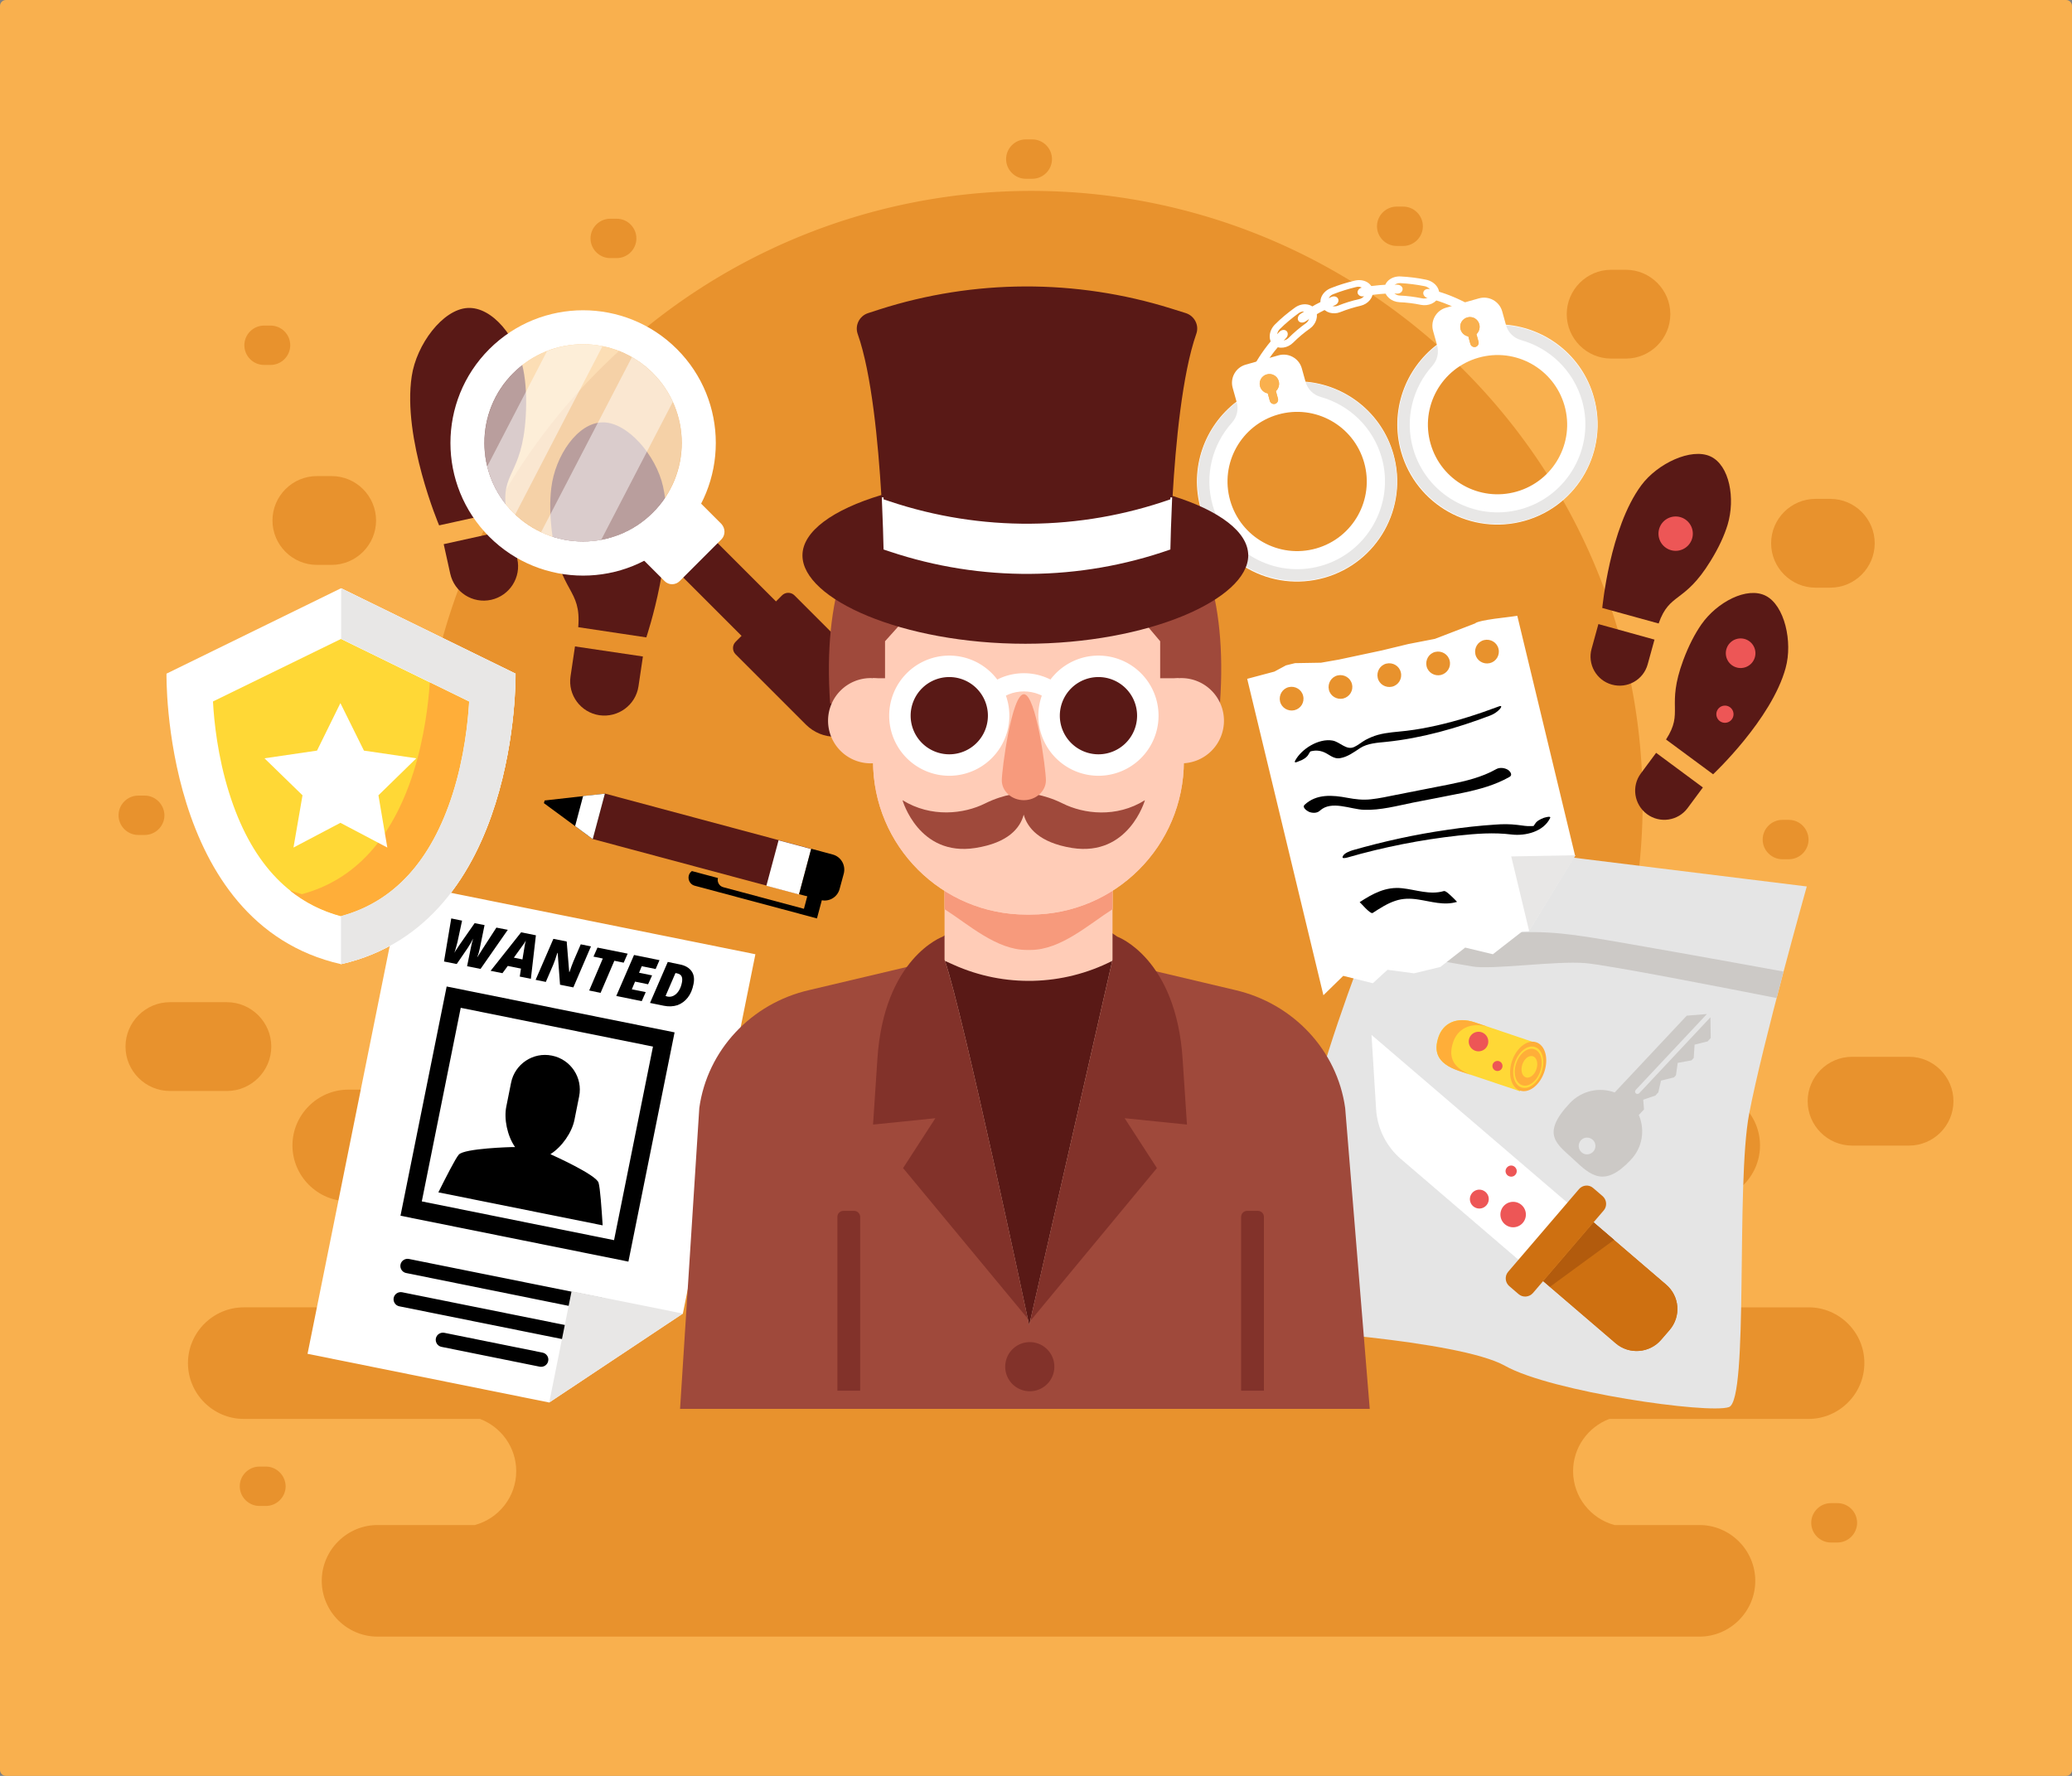 <?xml version="1.0" encoding="utf-8"?>
<svg id="master-artboard" viewBox="0 0 1400 1200" version="1.1" xmlns="http://www.w3.org/2000/svg" x="0px" y="0px" style="enable-background:new 0 0 1400 1200;" width="1400px" height="1200px">

<rect x="0" y="0" width="1400" height="1200" fill="#808080" stroke="none"/>

<path class="st0" d="M1396,1200H4c-2.2,0-4-1.8-4-4V4c0-2.2,1.8-4,4-4h1392c2.2,0,4,1.8,4,4v1192&#10;&#9;&#9;C1400,1198.2,1398.2,1200,1396,1200z" style="fill: rgb(249, 176, 78);" transform="matrix(1, 0, 0, 1, 0, -7.105427357601002e-15)"/><path d="M 1109.9 542 A 413 413 0 0 1 696.9 955 A 413 413 0 0 1 283.9 542 A 413 413 0 0 1 696.9 129 A 413 413 0 0 1 1109.9 542 Z" class="st1" style="fill: rgb(232, 146, 45);" transform="matrix(1, 0, 0, 1, 0, -1.4210854715202004e-14)"/><g transform="matrix(1, 0, 0, 1, 0, -2.1316282072803006e-14)">
				<g>
					<path class="st2" d="M882.1,257.9l-2.5-9c-1.9-6.8-9-10.7-15.7-8.8l-22.2,6.3c-6.8,1.9-10.7,9-8.8,15.7l2.6,9.3&#10;&#9;&#9;&#9;&#9;&#9;&#9;c-21.5,16.4-32,44.8-24.2,72.4c10.2,36,47.6,56.8,83.6,46.6c36-10.2,56.8-47.6,46.6-83.6C933.6,279,909.3,260.2,882.1,257.9z&#10;&#9;&#9;&#9;&#9;&#9;&#9; M889.3,370.6c-25,7.1-51-7.4-58.1-32.4c-7.1-25,7.4-51,32.4-58.1c25-7.1,51,7.4,58.1,32.4S914.3,363.5,889.3,370.6z" style="fill: rgb(255, 255, 255);"/>
					<path class="st0" d="M864,257.5c-1-3.5-4.6-5.5-8.1-4.5c-3.5,1-5.5,4.6-4.5,8.1c0.7,2.5,2.8,4.3,5.2,4.7l1.4,5.1&#10;&#9;&#9;&#9;&#9;&#9;&#9;c0.4,1.5,2,2.4,3.5,2s2.4-2,2-3.5l-1.4-5.1C863.9,262.6,864.7,260,864,257.5z" style="fill: rgb(249, 176, 78);"/>
				</g>
				<path class="st3" d="M882.2,258.2L882.2,258.2c1.4,4.9,5.2,8.6,10.1,10c19.3,5.4,35.4,20.4,41.3,41.1&#10;&#9;&#9;&#9;&#9;&#9;c8.9,31.5-9.9,64.6-41.5,73.2c-31.3,8.6-63.8-9.7-72.7-41c-5.8-20.3-0.2-41.2,13-55.9c3.4-3.8,4.6-9,3.2-13.9l0,0&#10;&#9;&#9;&#9;&#9;&#9;c-21.4,16.3-31.8,44.7-23.8,72.2c10.3,35.8,48.2,56.5,84,45.8c35.2-10.5,55.6-47.4,45.5-82.9&#10;&#9;&#9;&#9;&#9;&#9;C933.3,279.3,909.3,260.6,882.2,258.2z" style="fill: rgb(232, 231, 230);"/>
				<path class="st0" d="M864,257.5c-1-3.5-4.6-5.5-8.1-4.5c-3.5,1-5.5,4.6-4.5,8.1c0.7,2.5,2.8,4.3,5.2,4.7l1.4,5.1&#10;&#9;&#9;&#9;&#9;&#9;c0.4,1.5,2,2.4,3.5,2s2.4-2,2-3.5l-1.4-5.1C863.9,262.6,864.7,260,864,257.5z" style="fill: rgb(249, 176, 78);"/>
			</g><g transform="matrix(1, 0, 0, 1, 0, -2.1316282072803006e-14)">
					<path class="st2" d="M1017.5,219.4l-2.5-9c-1.9-6.8-9-10.7-15.7-8.8l-22.2,6.3c-6.8,1.9-10.7,9-8.8,15.7l2.6,9.3&#10;&#9;&#9;&#9;&#9;&#9;&#9;c-21.5,16.4-32,44.8-24.2,72.4c10.2,36,47.6,56.8,83.6,46.6c36-10.2,56.8-47.6,46.6-83.6&#10;&#9;&#9;&#9;&#9;&#9;&#9;C1069.1,240.5,1044.8,221.7,1017.5,219.4z M1024.7,332.2c-25,7.1-51-7.4-58.1-32.4c-7.1-25,7.4-51,32.4-58.1&#10;&#9;&#9;&#9;&#9;&#9;&#9;c25-7.1,51,7.4,58.1,32.4C1064.2,299.1,1049.7,325.1,1024.7,332.2z" style="fill: rgb(255, 255, 255);"/>
					<path class="st0" d="M999.5,219c-1-3.5-4.6-5.5-8.1-4.5s-5.5,4.6-4.5,8.1c0.7,2.5,2.8,4.3,5.2,4.7l1.4,5.1c0.4,1.5,2,2.4,3.5,2&#10;&#9;&#9;&#9;&#9;&#9;&#9;c1.5-0.4,2.4-2,2-3.5l-1.4-5.1C999.3,224.2,1000.2,221.6,999.5,219z" style="fill: rgb(249, 176, 78);"/>
				</g><path class="st3" d="M1017.6,219.8L1017.6,219.8c1.4,4.9,5.2,8.6,10.1,10c19.3,5.4,35.4,20.4,41.3,41.1&#10;&#9;&#9;&#9;&#9;&#9;c8.9,31.5-9.9,64.6-41.5,73.2c-31.3,8.6-63.8-9.7-72.7-41c-5.8-20.3-0.2-41.2,13-55.9c3.4-3.8,4.6-9,3.2-13.9v0&#10;&#9;&#9;&#9;&#9;&#9;c-21.4,16.3-31.8,44.7-23.8,72.2c10.3,35.8,48.2,56.5,84,45.8c35.2-10.5,55.6-47.4,45.5-82.9&#10;&#9;&#9;&#9;&#9;&#9;C1068.8,240.8,1044.7,222.1,1017.6,219.8z" style="fill: rgb(232, 231, 230);" transform="matrix(1, 0, 0, 1, 0, -2.1316282072803006e-14)"/><path class="st0" d="M999.5,219c-1-3.5-4.6-5.5-8.1-4.5s-5.5,4.6-4.5,8.1c0.7,2.5,2.8,4.3,5.2,4.7l1.4,5.1c0.4,1.5,2,2.4,3.5,2&#10;&#9;&#9;&#9;&#9;&#9;c1.5-0.4,2.4-2,2-3.5l-1.4-5.1C999.3,224.2,1000.2,221.6,999.5,219z" style="fill: rgb(249, 176, 78);" transform="matrix(1, 0, 0, 1, 0, -2.1316282072803006e-14)"/><path class="st2" d="M899.7,200.6c-7.4,3.1-14.5,7-21.1,11.6c-1.7,1.2-2.2,3.3-1.2,4.7c0,0,0,0,0,0c1,1.3,3.1,1.4,4.7,0.3&#10;&#9;&#9;&#9;&#9;&#9;c6.2-4.4,12.9-8.1,19.9-11c1.8-0.7,2.8-2.6,2.2-4.1c0,0,0,0,0,0C903.6,200.5,901.6,199.8,899.7,200.6z" style="fill: rgb(255, 255, 255);" transform="matrix(1, 0, 0, 1, 0, -2.1316282072803006e-14)"/><path class="st2" d="M864.5,224.2c-5.8,5.8-11,12.5-15.4,19.8c-1.1,1.9-0.8,4.1,0.7,4.9c0,0,0,0,0,0c1.5,0.8,3.5,0,4.6-1.8&#10;&#9;&#9;&#9;&#9;&#9;c4.2-6.9,9.1-13.1,14.5-18.6c1.4-1.4,1.6-3.5,0.5-4.7c0,0,0,0,0,0C868.2,222.5,866,222.7,864.5,224.2z" style="fill: rgb(255, 255, 255);" transform="matrix(1, 0, 0, 1, 0, -2.1316282072803006e-14)"/><path class="st2" d="M944.3,192.4c-8.1-0.3-16.1,0.4-24,1.9c-2,0.4-3.3,2.1-3,3.7c0,0,0,0,0,0c0.4,1.6,2.2,2.6,4.1,2.2&#10;&#9;&#9;&#9;&#9;&#9;c7.4-1.4,15-2.1,22.6-1.8c1.9,0.1,3.6-1.2,3.7-2.9c0,0,0,0,0,0C947.9,194,946.3,192.5,944.3,192.4z" style="fill: rgb(255, 255, 255);" transform="matrix(1, 0, 0, 1, 0, -2.1316282072803006e-14)"/><path class="st2" d="M915.5,189.6c-5.6,1.3-11,3-16.3,5.1c-5.8,2.3-8.5,8.2-6.2,12.4c0,0,0,0,0,0c2.3,4.2,7.9,5.7,12.6,3.8&#10;&#9;&#9;&#9;&#9;&#9;c4.5-1.8,9.1-3.2,13.8-4.3c5-1.2,8.7-5.5,8.2-10.3c0,0,0,0,0,0C927.1,191.5,921.6,188.2,915.5,189.6z M918.4,202.1&#10;&#9;&#9;&#9;&#9;&#9;c-4.9,1.1-9.8,2.6-14.5,4.5c-2.4,1-5.1,0.1-6.1-2c-1-2.1,0.4-4.8,3-5.8c5.1-2,10.3-3.6,15.7-4.9c2.8-0.6,5.4,0.8,5.8,3.1&#10;&#9;&#9;&#9;&#9;&#9;C922.7,199.4,921,201.6,918.4,202.1z" style="fill: rgb(255, 255, 255);" transform="matrix(1, 0, 0, 1, 0, -2.1316282072803006e-14)"/><path class="st2" d="M989.5,204.1c-7.6-3.9-15.5-6.8-23.5-8.7c-2.1-0.5-4,0.5-4.3,2.2c0,0,0,0,0,0c-0.3,1.6,1,3.3,2.9,3.8&#10;&#9;&#9;&#9;&#9;&#9;c7.5,1.8,15,4.6,22.2,8.2c1.8,0.9,4,0.6,4.8-0.9c0,0,0,0,0,0C992.4,207.2,991.5,205.1,989.5,204.1z" style="fill: rgb(255, 255, 255);" transform="matrix(1, 0, 0, 1, 0, -2.1316282072803006e-14)"/><path class="st2" d="M963.6,189c-5.7-1.2-11.5-1.9-17.3-2.2c-6.3-0.3-11.1,3.9-10.8,8.7c0,0,0,0,0,0c0.3,4.8,4.8,8.4,10,8.7&#10;&#9;&#9;&#9;&#9;&#9;c4.9,0.2,9.8,0.8,14.6,1.8c5.1,1,10.5-1.3,12-5.8c0,0,0,0,0,0C973.6,195.7,969.8,190.3,963.6,189z M961,201.6&#10;&#9;&#9;&#9;&#9;&#9;c-5.1-1-10.2-1.7-15.3-1.9c-2.6-0.1-4.8-2-4.8-4.3c0-2.3,2.3-4.2,5.2-4.1c5.5,0.3,11.1,1,16.6,2.1c2.9,0.6,4.7,3,4.1,5.2&#10;&#9;&#9;&#9;&#9;&#9;C966.2,200.9,963.6,202.2,961,201.6z" style="fill: rgb(255, 255, 255);" transform="matrix(1, 0, 0, 1, 0, -2.1316282072803006e-14)"/><path class="st2" d="M874.9,207.9c-4.7,3.4-9.2,7.1-13.3,11.2c-4.6,4.5-4.8,11.1-1.1,14.1c0,0,0,0,0,0c3.8,3,9.6,2,13.3-1.7&#10;&#9;&#9;&#9;&#9;&#9;c3.5-3.5,7.3-6.7,11.3-9.5c4.2-3,6-8.5,3.7-12.7c0,0,0,0,0,0C886.4,205.2,880,204.2,874.9,207.9z M882.4,218.4&#10;&#9;&#9;&#9;&#9;&#9;c-4.2,3-8.1,6.3-11.8,10c-1.9,1.9-4.8,2.2-6.5,0.7c-1.7-1.5-1.5-4.6,0.6-6.7c4-4,8.3-7.5,12.8-10.8c2.4-1.7,5.3-1.4,6.6,0.6&#10;&#9;&#9;&#9;&#9;&#9;C885.3,214.1,884.5,216.9,882.4,218.4z" style="fill: rgb(255, 255, 255);" transform="matrix(1, 0, 0, 1, 0, -2.1316282072803006e-14)"/><path class="st1" d="M1222.1,883.4h-212c-14.2-5.4-24.3-19.2-24.3-35.2v0c0-17.5,12-32.3,28.2-36.5h137.5&#10;&#9;&#9;&#9;c20.7,0,37.7-17,37.7-37.7v0c0-20.7-17-37.7-37.7-37.7H235.3c-20.7,0-37.7,17-37.7,37.7v0c0,20.7,17,37.7,37.7,37.7h137.5&#10;&#9;&#9;&#9;c16.2,4.2,28.2,19,28.2,36.5v0c0,16-10.1,29.8-24.3,35.2h-212c-20.7,0-37.7,17-37.7,37.7v0c0,20.7,17,37.7,37.7,37.7h159.6&#10;&#9;&#9;&#9;c14.3,5.4,24.5,19.2,24.5,35.3v0c0,17.4-11.9,32.1-28,36.4h-65.7c-20.7,0-37.7,17-37.7,37.7v0c0,20.7,17,37.7,37.7,37.7h893.2&#10;&#9;&#9;&#9;c20.7,0,37.7-17,37.7-37.7v0c0-20.7-17-37.7-37.7-37.7h-57.4c-16.1-4.3-28-19-28-36.4v0c0-16.1,10.2-29.9,24.5-35.3h134.6&#10;&#9;&#9;&#9;c20.7,0,37.7-17,37.7-37.7v0C1259.8,900.4,1242.8,883.4,1222.1,883.4z" style="fill: rgb(232, 146, 45);" transform="matrix(1, 0, 0, 1, 0, -1.4210854715202004e-14)"/><g transform="matrix(1, 0, 0, 1, 0, -2.1316282072803006e-14)">
				<path class="st4" d="M278.2,254.2c3.2-21.4,20.9-45.2,37.8-46.1c16.9-0.9,33.5,20.4,37.6,41.7c1.7,8.7,2.4,19.3,1.6,32&#10;&#9;&#9;&#9;&#9;&#9;c-2.5,39.8-17.1,36.9-13.1,63.2L296.7,355C296.7,355,271.8,296.3,278.2,254.2z" style="fill: rgb(89, 25, 22);"/>
				<path class="st4" d="M331.9,405.3L331.9,405.3c12.5-2.8,20.4-15.2,17.6-27.7l-4.4-19.9l-45.3,10l4.4,19.9&#10;&#9;&#9;&#9;&#9;&#9;C307,400.2,319.4,408.1,331.9,405.3z" style="fill: rgb(89, 25, 22);"/>
			</g><path class="st4" d="M448,328.7c-4.7-21.1-24.1-43.6-40.9-43.3c-16.9,0.2-32,22.7-34.6,44.2c-1.1,8.8-1,19.4,0.7,32.1&#10;&#9;&#9;&#9;&#9;&#9;c5.3,39.5,19.7,35.6,17.5,62.1l46,6.9C436.7,430.6,457.3,370.2,448,328.7z" style="fill: rgb(89, 25, 22);" transform="matrix(1, 0, 0, 1, 0, -2.1316282072803006e-14)"/><path class="st4" d="M405,483.3L405,483.3c-12.7-1.9-21.4-13.7-19.5-26.3l3-20.2l45.9,6.8l-3,20.2&#10;&#9;&#9;&#9;&#9;&#9;C429.5,476.4,417.7,485.1,405,483.3z" style="fill: rgb(89, 25, 22);" transform="matrix(1, 0, 0, 1, 0, -2.1316282072803006e-14)"/><path d="M 483.2 361.2 H 516.1 V 448.6 H 483.2 V 361.2 Z" transform="matrix(0.707, -0.707, 0.707, 0.707, -139.955, 471.906)" class="st4" style="fill: rgb(89, 25, 22);"/><path class="st4" d="M584.3,489.6L584.3,489.6c-11,11-28.8,11-39.8,0l-47.5-47.5c-2.3-2.3-2.3-6.1,0-8.4l31.4-31.4&#10;&#9;&#9;&#9;&#9;&#9;c2.3-2.3,6.1-2.3,8.4,0l47.5,47.5C595.3,460.8,595.3,478.6,584.3,489.6z" style="fill: rgb(89, 25, 22);" transform="matrix(1, 0, 0, 1, 0, -2.1316282072803006e-14)"/><path class="st2" d="M487.4,364.5l-28.1,28.1c-2.9,2.9-7.5,2.9-10.3,0l-22.5-22.5l38.5-38.5l22.5,22.5&#10;&#9;&#9;&#9;&#9;&#9;C490.2,357.1,490.2,361.7,487.4,364.5z" style="fill: rgb(255, 255, 255);" transform="matrix(1, 0, 0, 1, 0, -2.1316282072803006e-14)"/><path class="st2" d="M330.6,235.9c-35,35-35,91.8,0,126.8s91.8,35,126.8,0s35-91.8,0-126.8S365.6,200.9,330.6,235.9z&#10;&#9;&#9;&#9;&#9;&#9; M441.1,346.4c-26,26-68.3,26-94.3,0c-26-26-26-68.3,0-94.3s68.3-26,94.3,0S467.2,320.4,441.1,346.4z" style="fill: rgb(255, 255, 255);" transform="matrix(1, 0, 0, 1, 0, -2.1316282072803006e-14)"/><path class="st5" d="M441.1,252.1c5.8,5.8,10.3,12.4,13.5,19.4c11.2,24.6,6.7,54.6-13.5,74.9c-9.9,9.9-22.1,16-34.9,18.4&#10;&#9;&#9;&#9;&#9;&#9;c-13.6,2.5-27.8,0.8-40.6-5.2c-6.3-3-12.2-7-17.5-12c-0.4-0.4-0.9-0.8-1.3-1.2c-9-9-14.8-19.8-17.6-31.3&#10;&#9;&#9;&#9;&#9;&#9;c-5.3-21.9,0.6-45.9,17.6-63c6.7-6.7,14.5-11.7,22.8-14.9l0,0c12-4.7,25-5.8,37.5-3.3c6.9,1.4,13.6,3.9,19.9,7.4&#10;&#9;&#9;&#9;&#9;&#9;C432.1,244.2,436.8,247.8,441.1,252.1z" style="opacity: 0.58; fill: rgb(255, 255, 255);" transform="matrix(1, 0, 0, 1, 0, -2.1316282072803006e-14)"/><path class="st6" d="M407.1,233.9l-59,113.8c-0.4-0.4-0.9-0.8-1.3-1.2c-9-9-14.8-19.8-17.6-31.3l40.4-77.9l0,0&#10;&#9;&#9;&#9;&#9;&#9;C381.6,232.5,394.7,231.4,407.1,233.9z" style="opacity: 0.48; fill: rgb(255, 255, 255);" transform="matrix(1, 0, 0, 1, 0, -2.1316282072803006e-14)"/><path class="st6" d="M441.1,252.1c5.8,5.8,10.3,12.4,13.5,19.4l-48.4,93.3c-13.6,2.5-27.8,0.8-40.6-5.2L427,241.3&#10;&#9;&#9;&#9;&#9;&#9;C432.1,244.2,436.8,247.8,441.1,252.1z" style="opacity: 0.48; fill: rgb(255, 255, 255);" transform="matrix(1, 0, 0, 1, 0, -2.1316282072803006e-14)"/><path d="M 510.4 644.8 L 461.4 887.6 L 371.1 947.7 L 207.8 914.8 L 271.9 596.7 Z" class="st2" style="fill: rgb(255, 255, 255);" transform="matrix(1, 0, 0, 1, 0, -2.1316282072803006e-14)"/><path d="M301.8,666.6l-31.2,154.9l154,31l31.2-154.9L301.8,666.6z M414.9,838l-129.9-26.2l26.3-130.8l129.9,26.2L414.9,838z" transform="matrix(1, 0, 0, 1, 0, -2.1316282072803006e-14)"/><path d="M407.2,828c-0.7-10.9-1.7-25.6-2.8-28.9c-1.8-5.4-31-18.5-31-18.5l-1.5-0.7c7.9-5,14.5-14.7,16.2-23l3.2-16&#10;&#9;&#9;&#9;&#9;&#9;c2.6-12.7-5.7-25.1-18.4-27.6h0c-12.7-2.6-25.1,5.7-27.6,18.4l-3.2,16c-1.7,8.3,0.6,19.7,5.9,27.4l-2.2,0c0,0-32,0.8-35.8,5.1&#10;&#9;&#9;&#9;&#9;&#9;c-2.3,2.6-8.9,15.7-13.8,25.5L407.2,828z" transform="matrix(1, 0, 0, 1, 0, -2.1316282072803006e-14)"/><path d="M408,877.2l-131.7-26.5c-2.6-0.5-5.2,1.2-5.7,3.8l0,0c-0.5,2.6,1.2,5.2,3.8,5.7L406,886.8c2.6,0.5,5.2-1.2,5.7-3.8l0,0&#10;&#9;&#9;&#9;&#9;&#9;C412.3,880.3,410.6,877.8,408,877.2z" transform="matrix(1, 0, 0, 1, 0, -2.1316282072803006e-14)"/><path d="M403.4,899.7l-131.7-26.5c-2.6-0.5-5.2,1.2-5.7,3.8l0,0c-0.5,2.6,1.2,5.2,3.8,5.7l131.7,26.5c2.6,0.5,5.2-1.2,5.7-3.8&#10;&#9;&#9;&#9;&#9;&#9;l0,0C407.8,902.9,406.1,900.3,403.4,899.7z" transform="matrix(1, 0, 0, 1, 0, -2.1316282072803006e-14)"/><path d="M366.6,914l-66.4-13.4c-2.6-0.5-5.2,1.2-5.7,3.8l0,0c-0.5,2.6,1.2,5.2,3.8,5.7l66.4,13.4c2.6,0.5,5.2-1.2,5.7-3.8l0,0&#10;&#9;&#9;&#9;&#9;&#9;C371,917.1,369.2,914.5,366.6,914z" transform="matrix(1, 0, 0, 1, 0, -2.1316282072803006e-14)"/><path d="M307,643.8l1.2-1.9l2.8-4.2l9.7-13.9l6.7,1.3l-3.2,15.7c-0.4,2.1-1,4.1-1.8,6.2c0.2-0.3,1.5-2.4,4-6.3l9-13.9l7.7,1.5&#10;&#9;&#9;&#9;&#9;&#9;&#9;l-18.4,26.4l-9.1-1.8l2.5-12.3c0.4-2,0.9-4.2,1.6-6.4c-0.8,1.7-2,3.8-3.7,6.4l-7.4,10.8l-8.6-1.7l4.9-29.1l7.3,1.5l-3.1,14.5&#10;&#9;&#9;&#9;&#9;&#9;&#9;C308.2,639.9,307.6,642.4,307,643.8z" transform="matrix(1, 0, 0, 1, 0, -2.1316282072803006e-14)"/><path d="M352,654.5l-8.9-1.8l-3.6,4.9l-8-1.6l20.6-26l10,2l-3.4,29.4l-7.5-1.5L352,654.5z M347.2,647.1l5.8,1.2l1.4-8.5&#10;&#9;&#9;&#9;&#9;&#9;&#9;l0.3-1.7c0.2-1,0.4-1.8,0.6-2.6c-0.5,1.1-1.2,2.1-1.9,3L347.2,647.1z" transform="matrix(1, 0, 0, 1, 0, -2.1316282072803006e-14)"/><path d="M387.4,667.2l-9-1.8l-1.6-21.5l-0.2,0c-1.2,3.8-2.1,6.4-2.8,8l-5,11.6l-6.9-1.4l12-27.7l9,1.8l1.7,20.6l0.2,0&#10;&#9;&#9;&#9;&#9;&#9;&#9;c1-3,1.9-5.4,2.6-7.1l5-11.6l6.9,1.4L387.4,667.2z" transform="matrix(1, 0, 0, 1, 0, -2.1316282072803006e-14)"/><path d="M405.8,670.9l-7.7-1.6l9.2-21.6l-6.3-1.3l2.7-6.1l20.4,4.1l-2.7,6.1l-6.3-1.3L405.8,670.9z" transform="matrix(1, 0, 0, 1, 0, -2.1316282072803006e-14)"/><path d="M433.6,676.5l-17.2-3.5l12-27.7l17.2,3.5l-2.6,6l-9.4-1.9l-1.8,4.4l8.8,1.8l-2.7,6l-8.8-1.8l-2.2,5.2l9.4,1.9&#10;&#9;&#9;&#9;&#9;&#9;&#9;L433.6,676.5z" transform="matrix(1, 0, 0, 1, 0, -2.1316282072803006e-14)"/><path d="M468.6,664.9c-0.7,3.7-2,6.8-3.9,9.2c-1.9,2.4-4.2,4.1-6.9,5.1c-2.8,0.9-5.9,1.1-9.3,0.4l-9.3-1.9l12-27.7l8.2,1.7&#10;&#9;&#9;&#9;&#9;&#9;&#9;c3.6,0.7,6.3,2.3,7.9,4.6S469.3,661.4,468.6,664.9z M451,673.4c1.5,0.3,2.8,0.1,4.2-0.6c1.3-0.7,2.5-1.8,3.5-3.4&#10;&#9;&#9;&#9;&#9;&#9;&#9;c1-1.6,1.7-3.5,2.1-5.7c0.3-1.7,0.2-3-0.3-4c-0.5-1-1.5-1.6-2.7-1.9l-1.4-0.3l-6.7,15.5L451,673.4z" transform="matrix(1, 0, 0, 1, 0, -2.1316282072803006e-14)"/><path d="M 461.4 887.6 L 371.1 947.7 L 386.2 872.5 Z" class="st3" style="fill: rgb(232, 231, 230);" transform="matrix(1, 0, 0, 1, 0, -2.1316282072803006e-14)"/><g transform="matrix(1, 0, 0, 1, 0, -2.1316282072803006e-14)">
				<path class="st2" d="M348.3,455.2l-117.9-57.7l-117.9,57.7c0,0-3.2,168.9,117.9,196.3C351.4,624.1,348.3,455.2,348.3,455.2z" style="fill: rgb(255, 255, 255);"/>
				<path class="st7" d="M230.4,619c-35.9-9.6-61.3-37.6-75.6-83.3c-7.8-24.8-10.2-48.5-10.9-61.7l86.6-42.3l86.5,42.3&#10;&#9;&#9;&#9;&#9;&#9;c-0.8,13.4-3.2,37.5-11.2,62.5C291.4,581.7,266,609.4,230.4,619z" style="fill: rgb(255, 216, 54);"/>
				<path class="st2" d="M348.3,455.2l-117.9-57.7v34.2l86.5,42.3c-0.8,13.4-3.2,37.5-11.2,62.5c-14.4,45.2-39.7,72.9-75.4,82.5&#10;&#9;&#9;&#9;&#9;&#9;v32.5C351.4,624.1,348.3,455.2,348.3,455.2z" style="fill: rgb(255, 255, 255);"/>
				<path class="st8" d="M290.4,461.1c-0.9,13.7-3.5,36.8-11,60.6c-14.4,45.2-39.7,72.9-75.4,82.5c-2.8-0.8-5.5-1.6-8.2-2.6&#10;&#9;&#9;&#9;&#9;&#9;c10.2,8.2,21.7,14,34.6,17.5c35.6-9.6,61-37.3,75.4-82.5c8-25,10.4-49.1,11.2-62.5L290.4,461.1z" style="fill: rgb(255, 174, 57);"/>
			</g><path d="M 230 475.1 L 245.9 507.2 L 281.3 512.4 L 255.7 537.4 L 261.7 572.7 L 230 556 L 198.3 572.7 L 204.4 537.4 L 178.7 512.4 L 214.2 507.2 Z" class="st2" style="fill: rgb(255, 255, 255);" transform="matrix(1, 0, 0, 1, 0, -2.1316282072803006e-14)"/><path class="st3" d="M230.4,651.5V619c35.6-9.6,61-37.3,75.4-82.5c8-25,10.4-49.1,11.2-62.5l-86.5-42.3v-34.2l117.9,57.7&#10;&#9;&#9;&#9;&#9;C348.3,455.2,351.4,624.1,230.4,651.5z" style="fill: rgb(232, 231, 230);" transform="matrix(1, 0, 0, 1, 0, -2.1316282072803006e-14)"/><path class="st9" d="M1033.7,575.9l-26.3,4.5c0,0-55.5-13.8-73.3-20.4c-17.8-6.6,0.6,46.7-17,94.1s-35.7,103.2-40.4,144.6&#10;&#9;&#9;&#9;&#9;c-4.8,41.4-18,99.2-18,99.2s126.6,7.3,158.2,25c31.5,17.7,137.6,32.7,151.3,27.9c13.6-4.8,4.5-150.5,13.7-198.4&#10;&#9;&#9;&#9;&#9;c9.2-48,38.9-153.4,38.9-153.4L1033.7,575.9z" style="fill: rgb(229, 229, 229);" transform="matrix(1, 0, 0, 1, 0, -2.1316282072803006e-14)"/><path class="st2" d="M1060.8,814.2L926.7,699.3l3.1,50.2c0.8,13,6.9,25.2,16.8,33.7l81.2,69.6L1060.8,814.2z" style="fill: rgb(255, 255, 255);" transform="matrix(1, 0, 0, 1, 0, -2.1316282072803006e-14)"/><path class="st10" d="M1128.1,898.7l-5.7,6.6c-7.8,9.1-21.6,10.2-30.7,2.4l-49.1-42.1l34-39.7l49.1,42.1&#10;&#9;&#9;&#9;&#9;&#9;C1134.9,875.8,1136,889.5,1128.1,898.7z" style="fill: rgb(206, 112, 17);" transform="matrix(1, 0, 0, 1, 0, -2.1316282072803006e-14)"/><path class="st10" d="M1128.1,898.7l-5.7,6.6c-7.8,9.1-21.6,10.2-30.7,2.4l-49.1-42.1l34-39.7l49.1,42.1&#10;&#9;&#9;&#9;&#9;&#9;C1134.9,875.8,1136,889.5,1128.1,898.7z" style="fill: rgb(206, 112, 17);" transform="matrix(1, 0, 0, 1, 0, -2.1316282072803006e-14)"/><path d="M 1090.6 837.8 L 1076.7 825.9 L 1042.7 865.6 L 1047.3 869.5 Z" class="st11" style="fill: rgb(178, 91, 13);" transform="matrix(1, 0, 0, 1, 0, -2.1316282072803006e-14)"/><path class="st10" d="M1066.9,803.5l-47.9,55.9c-2.4,2.8-2.1,7.1,0.7,9.6l6.4,5.5c2.8,2.4,7.1,2.1,9.6-0.7l47.9-55.9&#10;&#9;&#9;&#9;&#9;&#9;c2.4-2.8,2.1-7.1-0.7-9.6l-6.4-5.5C1073.7,800.3,1069.4,800.6,1066.9,803.5z" style="fill: rgb(206, 112, 17);" transform="matrix(1, 0, 0, 1, 0, -2.1316282072803006e-14)"/><path d="M 1031 820.7 A 8.6 8.6 0 0 1 1022.4 829.3 A 8.6 8.6 0 0 1 1013.8 820.7 A 8.6 8.6 0 0 1 1022.4 812.1 A 8.6 8.6 0 0 1 1031 820.7 Z" id="XMLID_19_" class="st12" style="fill: rgb(237, 86, 86);" transform="matrix(1, 0, 0, 1, 0, -2.1316282072803006e-14)"/><path id="XMLID_18_" class="st12" d="M1023.9,793.8c1.4-1.6,1.2-3.9-0.4-5.3c-1.6-1.4-3.9-1.2-5.3,0.4&#10;&#9;&#9;&#9;&#9;&#9;&#9;c-1.4,1.6-1.2,3.9,0.4,5.3C1020.2,795.5,1022.6,795.4,1023.9,793.8z" style="fill: rgb(237, 86, 86);" transform="matrix(1, 0, 0, 1, 0, -2.1316282072803006e-14)"/><path id="XMLID_17_" class="st12" d="M1004.4,814.4c2.3-2.7,2-6.7-0.7-9c-2.7-2.3-6.7-2-9,0.7c-2.3,2.7-2,6.7,0.7,9&#10;&#9;&#9;&#9;&#9;&#9;&#9;C998.1,817.4,1002.1,817.1,1004.4,814.4z" style="fill: rgb(237, 86, 86);" transform="matrix(1, 0, 0, 1, 0, -2.1316282072803006e-14)"/><path class="st13" d="M1107.3,753.4l3.5-3.7l-0.5-6.6l8.2-2.8l2-2.2l1.8-7.9l8.8-2.2l1.3-1.4l1.2-8.4l9.3-1.7l1.5-1.6l0.6-9&#10;&#9;&#9;&#9;&#9;l8.8-2.2l2.1-2.3l-0.2-14l-48.1,51.3c-0.6,0.6-1.6,0.7-2.3,0.1s-0.7-1.6-0.1-2.3l48.1-51.3l-13.6,1.1l-48.7,51.9&#10;&#9;&#9;&#9;&#9;c-10.3-3.8-22.3-1.3-30.3,7.2c-20,21.3-8.6,27.6,2.7,38.2c11.3,10.6,20.6,19.2,38.3,0.3C1109.9,775.5,1111.6,763.4,1107.3,753.4z&#10;&#9;&#9;&#9;&#9; M1068.5,778.5c-2.3-2.1-2.4-5.7-0.3-8c2.1-2.3,5.7-2.4,8-0.3c2.3,2.1,2.4,5.7,0.3,8C1074.3,780.5,1070.7,780.7,1068.5,778.5z" style="fill: rgb(204, 201, 198);" transform="matrix(1, 0, 0, 1, 0, -2.1316282072803006e-14)"/><path class="st13" d="M1200.4,674.4c1.6-6.1,3.2-12.1,4.7-17.9c-35.5-6.5-108.3-19.6-130.6-23.1c-29.8-4.7-44.7-4.3-72.8-1.3&#10;&#9;&#9;&#9;&#9;c-19.2,2.1-55.7-9-76.9-16.2c-0.6,7.3-1.5,14.8-3.2,22.4c24.4,7.1,63.2,12.8,72.9,14.7c13.3,2.5,56.8-3.9,76.6-2.2&#10;&#9;&#9;&#9;&#9;C1086.8,652.1,1166.8,667.8,1200.4,674.4z" style="fill: rgb(204, 201, 198);" transform="matrix(1, 0, 0, 1, 0, -2.1316282072803006e-14)"/><path class="st14" d="M925.5,952h-466l13-203.3c5.4-39,35-70.7,74.3-79.7l87.1-20.6l10-4.2h93.6l10,4.2l87.1,20.6&#10;&#9;&#9;&#9;&#9;c39.3,9.1,68.9,40.8,74.3,79.7L925.5,952z" style="fill: rgb(159, 73, 59);" transform="matrix(1, 0, 0, 1, 0, -2.1316282072803006e-14)"/><path class="st15" d="M637,632.9c0,0-39.9,14.3-44.2,83.2l-2.9,43.8l42.1-4.3l-21.8,33.7l85.2,102.9V593.1L637,632.9z" style="fill: rgb(130, 50, 42);" transform="matrix(1, 0, 0, 1, 0, -2.1316282072803006e-14)"/><path class="st15" d="M754.9,632.9c0,0,39.9,14.3,44.2,83.2l2.9,43.8l-42.1-4.3l21.8,33.7l-85.2,102.9V593.1L754.9,632.9z" style="fill: rgb(130, 50, 42);" transform="matrix(1, 0, 0, 1, 0, -2.1316282072803006e-14)"/><path class="st16" d="M751.7,556.5H638.2v92h0c11.5,31.5,57.2,246.9,57.2,246.9l56.3-246.9V556.5z" style="fill: rgb(255, 204, 183);" transform="matrix(1, 0, 0, 1, 0, -2.1316282072803006e-14)"/><path class="st4" d="M638.5,649.3c11.9,34,56.9,246.2,56.9,246.2l56.1-246.2l0,0c-33.5,17-72.8,18-107,2.7L638.5,649.3z" style="fill: rgb(89, 25, 22);" transform="matrix(1, 0, 0, 1, 0, -2.1316282072803006e-14)"/><path class="st16" d="M751.7,556.5v57.9c-16,10.2-35,27.5-55.4,27.5h-2.6c-20.4,0-39.4-17.3-55.4-27.5v-57.9H751.7z" style="fill: rgb(255, 204, 183);" transform="matrix(1, 0, 0, 1, 0, -2.1316282072803006e-14)"/><path class="st17" d="M751.7,556.5v57.9c-16,10.2-35,27.5-55.4,27.5h-2.6c-20.4,0-39.4-17.3-55.4-27.5v-57.9H751.7z" style="fill: rgb(247, 154, 124);" transform="matrix(1, 0, 0, 1, 0, -2.1316282072803006e-14)"/><path class="st16" d="M800,426.5H589.9v87.8c0,57.3,46.4,103.7,103.7,103.7h2.6c57.3,0,103.7-46.4,103.7-103.7V426.5z" style="fill: rgb(255, 204, 183);" transform="matrix(1, 0, 0, 1, 0, -2.1316282072803006e-14)"/><path class="st16" d="M800,426.5l-109.5-97.7l-100.6,97.7v87.8c0,57.3,46.4,103.7,103.7,103.7h2.6&#10;&#9;&#9;&#9;&#9;&#9;c57.3,0,103.7-46.4,103.7-103.7V426.5z" style="fill: rgb(255, 204, 183);" transform="matrix(1, 0, 0, 1, 0, -2.1316282072803006e-14)"/><path class="st14" d="M703.3,301.1c-2.6-0.2-6.1-0.4-10.3-0.4c-0.1,0-0.2,0-0.3,0c-0.1,0-0.2,0-0.3,0c-4.2,0-7.7,0.2-10.3,0.4&#10;&#9;&#9;&#9;&#9;&#9;c-45.1,3-131.4,27.8-121.2,174.2h31.9l-4-17h9.2v-25l28.3-31.5l1.2,0.7c40.4,22.5,89.7,22.3,129.8-0.7l0,0l26.6,31.5v25h12.5&#10;&#9;&#9;&#9;&#9;&#9;l-4,17h31.9C834.7,328.9,748.4,304.1,703.3,301.1z" style="fill: rgb(159, 73, 59);" transform="matrix(1, 0, 0, 1, 0, -2.1316282072803006e-14)"/><path d="M 617.1 487 A 28.8 28.8 0 0 1 588.3 515.8 A 28.8 28.8 0 0 1 559.5 487 A 28.8 28.8 0 0 1 588.3 458.2 A 28.8 28.8 0 0 1 617.1 487 Z" class="st16" style="fill: rgb(255, 204, 183);" transform="matrix(1, 0, 0, 1, 0, -2.1316282072803006e-14)"/><path d="M 827 487 A 28.8 28.8 0 0 1 798.2 515.8 A 28.8 28.8 0 0 1 769.4 487 A 28.8 28.8 0 0 1 798.2 458.2 A 28.8 28.8 0 0 1 827 487 Z" class="st16" style="fill: rgb(255, 204, 183);" transform="matrix(1, 0, 0, 1, 0, -2.1316282072803006e-14)"/><path class="st14" d="M718,542.9c-13.3-6.6-24.6-7.1-26.1-7.1c0,0,0,0,0,0s0,0-0.1,0c0,0-0.1,0-0.1,0s0,0,0,0&#10;&#9;&#9;&#9;&#9;&#9;c-1.5,0-12.8,0.5-26.1,7.1c-14.2,7.1-36.4,9.8-55.8-2.2c0,0,10.9,38.3,49.2,32.3c22.4-3.5,30.3-13.6,32.7-22.5&#10;&#9;&#9;&#9;&#9;&#9;c2.5,8.8,10.4,18.9,32.7,22.5c38.3,6,49.2-32.3,49.2-32.3C754.3,552.8,732.2,550,718,542.9z" style="fill: rgb(159, 73, 59);" transform="matrix(1, 0, 0, 1, 0, -2.1316282072803006e-14)"/><path class="st17" d="M706.7,527.3c0-7.4-6.7-58.2-14.9-58.2s-14.9,50.8-14.9,58.2s6.7,13.4,14.9,13.4S706.7,534.6,706.7,527.3z&#10;&#9;&#9;&#9;&#9;&#9;" style="fill: rgb(247, 154, 124);" transform="matrix(1, 0, 0, 1, 0, -2.1316282072803006e-14)"/><g transform="matrix(1, 0, 0, 1, 0, -2.1316282072803006e-14)">
						<g>
							<path d="M 682 483.6 A 40.6 40.6 0 0 1 641.4 524.2 A 40.6 40.6 0 0 1 600.8 483.6 A 40.6 40.6 0 0 1 641.4 443 A 40.6 40.6 0 0 1 682 483.6 Z" class="st2" style="fill: rgb(255, 255, 255);"/>
							<path d="M 667.5 483.6 A 26.1 26.1 0 0 1 641.4 509.7 A 26.1 26.1 0 0 1 615.3 483.6 A 26.1 26.1 0 0 1 641.4 457.5 A 26.1 26.1 0 0 1 667.5 483.6 Z" class="st4" style="fill: rgb(89, 25, 22);"/>
						</g>
						<g>
							<path d="M 782.8 483.6 A 40.6 40.6 0 0 1 742.2 524.2 A 40.6 40.6 0 0 1 701.6 483.6 A 40.6 40.6 0 0 1 742.2 443 A 40.6 40.6 0 0 1 782.8 483.6 Z" class="st2" style="fill: rgb(255, 255, 255);"/>
							<path d="M 768.3 483.6 A 26.1 26.1 0 0 1 742.2 509.7 A 26.1 26.1 0 0 1 716.1 483.6 A 26.1 26.1 0 0 1 742.2 457.5 A 26.1 26.1 0 0 1 768.3 483.6 Z" class="st4" style="fill: rgb(89, 25, 22);"/>
						</g>
					</g><path class="st2" d="M711.3,475.3c-10.8-10.8-28.2-10.8-39,0c-2.9-2.9-5.8-5.8-8.7-8.7c15.6-15.6,40.8-15.6,56.4,0&#10;&#9;&#9;&#9;&#9;&#9;&#9;C717.1,469.5,714.2,472.4,711.3,475.3z" style="fill: rgb(255, 255, 255);" transform="matrix(1, 0, 0, 1, 0, -2.1316282072803006e-14)"/><path id="XMLID_4_" class="st4" d="M792.3,335.1c2-34.7,6.5-82.5,16-109.5c2.1-5.8-1.2-12.1-7-14l-10.2-3.2&#10;&#9;&#9;&#9;&#9;&#9;&#9;c-64.2-20-132.9-19.8-196.9,0.7l-7.7,2.5c-5.8,1.9-9,8.2-7,14c9.5,26.7,13.9,74.2,16,108.9c-32.6,9.8-53.3,24.5-53.3,40.8&#10;&#9;&#9;&#9;&#9;&#9;&#9;c0,29.5,67.4,59.7,150.6,59.7c83.2,0,150.6-30.2,150.6-59.7C843.4,359.3,823.6,344.9,792.3,335.1z" style="fill: rgb(89, 25, 22);" transform="matrix(1, 0, 0, 1, 0, -2.1316282072803006e-14)"/><path id="XMLID_288_" class="st2" d="M790.8,371.3c-61.3,21.5-128,22-189.6,1.4l-4.2-1.4c-0.1-6.3-0.5-19.1-1.2-35.2h1.2&#10;&#9;&#9;&#9;&#9;&#9;&#9;c0,0.5,0,0.9,0,1.3l4.2,1.4c61.6,20.6,128.3,20.1,189.6-1.4h0c0-0.4,0-0.8,0-1.3h1.2C791.3,352.1,790.9,365,790.8,371.3&#10;&#9;&#9;&#9;&#9;&#9;&#9;L790.8,371.3z" style="fill: rgb(255, 255, 255);" transform="matrix(1, 0, 0, 1, 0, -2.1316282072803006e-14)"/><path d="M 712.4 923.5 A 16.6 16.6 0 0 1 695.8 940.1 A 16.6 16.6 0 0 1 679.2 923.5 A 16.6 16.6 0 0 1 695.8 906.9 A 16.6 16.6 0 0 1 712.4 923.5 Z" class="st15" style="fill: rgb(130, 50, 42);" transform="matrix(1, 0, 0, 1, 0, -2.1316282072803006e-14)"/><path class="st15" d="M581.2,822.3v117.4h-15.4V822.3c0-2.3,1.8-4.1,4.1-4.1h7.2C579.3,818.2,581.2,820,581.2,822.3z" style="fill: rgb(130, 50, 42);" transform="matrix(1, 0, 0, 1, 0, -2.1316282072803006e-14)"/><path class="st15" d="M854,822.3v117.4h-15.4V822.3c0-2.3,1.8-4.1,4.1-4.1h7.2C852.2,818.2,854,820,854,822.3z" style="fill: rgb(130, 50, 42);" transform="matrix(1, 0, 0, 1, 0, -2.1316282072803006e-14)"/><path class="st2" d="M1016.2,417.3c-19.1,2.2-19.4,3.9-19.4,3.9l-27.3,10.5l-18,3.5l-17.8,4.3l-29.1,6.2l-12,2.1l-17.6,0.3&#10;&#9;&#9;&#9;&#9;l-6.1,1.5l-7.8,4.2l-18.4,4.9l51.5,213.8l13.4-13.1l20,5l9.9-9.1l17.9,2.4l17.8-4.3l16.8-13.1l18.7,4.5l19.8-15.4l4.4-0.1&#10;&#9;&#9;&#9;&#9;l31.3-51.3l-39-161.9C1023,416.5,1020,416.8,1016.2,417.3z M874.6,479.9c-4.3,1-8.7-1.6-9.7-5.9c-1-4.3,1.6-8.7,5.9-9.7&#10;&#9;&#9;&#9;&#9;c4.3-1,8.7,1.6,9.7,5.9C881.6,474.6,878.9,478.9,874.6,479.9z M907.6,472c-4.3,1-8.7-1.6-9.7-5.9c-1-4.3,1.6-8.7,5.9-9.7&#10;&#9;&#9;&#9;&#9;c4.3-1,8.7,1.6,9.7,5.9C914.6,466.6,911.9,470.9,907.6,472z M940.6,464c-4.3,1-8.7-1.6-9.7-5.9c-1-4.3,1.6-8.7,5.9-9.7&#10;&#9;&#9;&#9;&#9;c4.3-1,8.7,1.6,9.7,5.9C947.6,458.6,944.9,463,940.6,464z M973.6,456.1c-4.3,1-8.7-1.6-9.7-5.9c-1-4.3,1.6-8.7,5.9-9.7&#10;&#9;&#9;&#9;&#9;c4.3-1,8.7,1.6,9.7,5.9C980.6,450.7,977.9,455,973.6,456.1z M1006.6,448.1c-4.3,1-8.7-1.6-9.7-5.9c-1-4.3,1.6-8.7,5.9-9.7&#10;&#9;&#9;&#9;&#9;c4.3-1,8.7,1.6,9.7,5.9C1013.6,442.7,1010.9,447.1,1006.6,448.1z" style="fill: rgb(255, 255, 255);" transform="matrix(1, 0, 0, 1, 0, -2.1316282072803006e-14)"/><path d="M 1033.2 629.1 L 1064.6 577.9 L 1021.1 578.7 Z" class="st3" style="fill: rgb(232, 231, 230);" transform="matrix(1, 0, 0, 1, 0, -2.1316282072803006e-14)"/><path d="M884.1,509.8c0.5-0.9,1-1.7,1.6-2.5c-1.4,0.9-1.4,1-0.1,0.4c0.5-0.1,1-0.2,1.4-0.3c2.2-0.4,4.5-0.2,6.6,0.5&#10;&#9;&#9;&#9;&#9;&#9;c4.3,1.4,7,5.2,11.9,4.4c5-0.8,9.4-4.1,13.5-6.8c5.1-3.3,11.8-3.6,17.6-4.2c24.2-2.5,47.6-9.2,70.3-17.8c2.4-0.9,5-2.6,6.7-4.6&#10;&#9;&#9;&#9;&#9;&#9;c1.2-1.5,1-2.3-1-1.5c-13.6,5.1-27.5,9.6-41.7,12.8c-6.7,1.5-13.6,2.8-20.4,3.6c-6.5,0.8-13.2,1-19.6,2.8&#10;&#9;&#9;&#9;&#9;&#9;c-2.9,0.8-5.6,2-8.3,3.4c-2.5,1.4-4.9,3.5-7.5,4.7c-5.4,2.6-9.6-3.4-14.8-4.3c-9.3-1.6-20.9,5.6-25.2,13.6&#10;&#9;&#9;&#9;&#9;&#9;c-1.1,2.1,1.9,0.7,2.7,0.3C879.9,513.7,883,511.9,884.1,509.8L884.1,509.8z" transform="matrix(1, 0, 0, 1, 0, -2.1316282072803006e-14)"/><path d="M891.8,547.8c7.8-7.2,20.7-0.9,29.8-0.6c11.2,0.4,22.4-2.7,33.3-4.9c11.2-2.2,22.5-4.3,33.7-6.6&#10;&#9;&#9;&#9;&#9;&#9;c10.9-2.3,21.6-5.2,31.3-10.7c2.4-1.3,0.5-3.8-1-4.8c-2.2-1.4-5.6-1.8-7.9-0.5c-9.9,5.6-21.1,8.2-32.1,10.4&#10;&#9;&#9;&#9;&#9;&#9;c-11.9,2.4-23.7,4.6-35.6,7c-5.6,1.1-11.3,2.4-17,3c-5.5,0.6-10.5,0-15.9-1c-10-1.9-20.9-2.8-28.9,4.7c-2,1.8,1.7,4.2,3,4.8&#10;&#9;&#9;&#9;&#9;&#9;C886.8,549.5,889.9,549.6,891.8,547.8L891.8,547.8z" transform="matrix(1, 0, 0, 1, 0, -2.1316282072803006e-14)"/><path d="M910.2,579.5c24.6-7.1,49.9-12.1,75.3-14.9c12.1-1.3,23.7-2.2,35.9-0.7c9.3,1.1,21.6-1.9,26-11.2c0.8-1.7-4.2-0.1-4.5,0&#10;&#9;&#9;&#9;&#9;&#9;c-2,0.8-4.8,2.1-5.8,4.2c-0.9,1-1,1.3-0.3,1.1c0.7-0.1,0.5-0.1-0.5,0.1c-1.4,0.2-2.8,0.1-4.2,0.1c-2.3-0.1-4.6-0.6-6.9-0.8&#10;&#9;&#9;&#9;&#9;&#9;c-5-0.6-9.9-0.6-14.9-0.2c-10.8,0.7-21.6,1.9-32.2,3.5c-21.7,3.1-43.1,7.8-64.1,13.8c-2,0.6-5.8,2-6.7,4.1&#10;&#9;&#9;&#9;&#9;&#9;C906.4,580.4,908.9,579.8,910.2,579.5L910.2,579.5z" transform="matrix(1, 0, 0, 1, 0, -2.1316282072803006e-14)"/><path d="M927.5,616.9c4.8-3.1,9.8-6.4,15.3-8.2c5-1.7,10.1-1.7,15.3-0.9c8.8,1.3,17.6,4.3,26.4,1.6c0.1,0-3.7-3.8-4.1-4.1&#10;&#9;&#9;&#9;&#9;&#9;c-0.8-0.7-3.6-3.5-4.8-3.2c-9.4,2.8-18.8-0.9-28.2-1.9c-11-1.2-19.8,3.6-28.7,9.4C918.9,609.5,925.9,618,927.5,616.9&#10;&#9;&#9;&#9;&#9;&#9;L927.5,616.9z" transform="matrix(1, 0, 0, 1, 0, -2.1316282072803006e-14)"/><g transform="matrix(1, 0, 0, 1, 0, -2.1316282072803006e-14)">
				<path class="st7" d="M985.6,723.5c-15.5-5.2-16.7-13.8-13.7-22.8c3-9,12-14.1,24.6-9.9l41.5,14l-11,32.6L985.6,723.5z" style="fill: rgb(255, 216, 54);"/>
				
					<path d="M 1049.8 721.1 A 17.2 11.5 0 0 1 1032.6 732.6 A 17.2 11.5 0 0 1 1015.4 721.1 A 17.2 11.5 0 0 1 1032.6 709.6 A 17.2 11.5 0 0 1 1049.8 721.1 Z" transform="matrix(0.319 -0.948 0.948 0.319 19.552 1469.489)" class="st8" style="fill: rgb(255, 174, 57);"/>
				<path class="st7" d="M1037.2,707.5c-5-1.7-11.2,3.1-13.7,10.6c-2.5,7.5-0.5,15,4.5,16.7c5,1.7,11.2-3,13.7-10.6&#10;&#9;&#9;&#9;&#9;&#9;C1044.2,716.7,1042.2,709.2,1037.2,707.5z M1028.5,733.3c-4.5-1.5-6.3-8.2-4-14.9c2.3-6.7,7.7-10.9,12.2-9.4&#10;&#9;&#9;&#9;&#9;&#9;c4.5,1.5,6.3,8.2,4,14.9C1038.4,730.6,1033,734.8,1028.5,733.3z" style="fill: rgb(255, 216, 54);"/>
				<path class="st8" d="M981.9,704.1c2.9-8.6,11.2-13.6,23-10.4l0,0l-8.3-2.8c-12.7-4.3-21.6,0.9-24.6,9.9c-3,9-1.9,17.5,13.7,22.8&#10;&#9;&#9;&#9;&#9;&#9;l8.3,2.8l0,0C980,721,979,712.7,981.9,704.1z" style="fill: rgb(255, 174, 57);"/>
				
					<path d="M 1040.9 721.4 A 7.5 5 0 0 1 1033.4 726.4 A 7.5 5 0 0 1 1025.9 721.4 A 7.5 5 0 0 1 1033.4 716.4 A 7.5 5 0 0 1 1040.9 721.4 Z" transform="matrix(0.319 -0.948 0.948 0.319 19.832 1470.403)" class="st7" style="fill: rgb(255, 216, 54);"/>
			</g><path d="M 1005.6 703.8 A 6.6 6.6 0 0 1 999 710.4 A 6.6 6.6 0 0 1 992.4 703.8 A 6.6 6.6 0 0 1 999 697.2 A 6.6 6.6 0 0 1 1005.6 703.8 Z" class="st12" style="fill: rgb(237, 86, 86);" transform="matrix(1, 0, 0, 1, 0, -2.1316282072803006e-14)"/><path d="M 1015.2 720.3 A 3.4 3.4 0 0 1 1011.8 723.7 A 3.4 3.4 0 0 1 1008.4 720.3 A 3.4 3.4 0 0 1 1011.8 716.9 A 3.4 3.4 0 0 1 1015.2 720.3 Z" class="st12" style="fill: rgb(237, 86, 86);" transform="matrix(1, 0, 0, 1, 0, -2.1316282072803006e-14)"/><g transform="matrix(1, 0, 0, 1, 0, -2.1316282072803006e-14)">
				
					<path d="M 458.3 498.2 H 490.1 V 642.4 H 458.3 V 498.2 Z" transform="matrix(-0.259 0.966 -0.966 -0.259 1147.856 259.855)" class="st4" style="fill: rgb(89, 25, 22);"/>
				
					<path d="M 516.9 574.6 H 548.7 V 597.4 H 516.9 V 574.6 Z" transform="matrix(0.259 -0.966 0.966 0.259 -171.113 949.023)" class="st2" style="fill: rgb(255, 255, 255);"/>
				<path d="M567.3,600.7l2.8-10.3c1.5-5.7-1.8-11.5-7.5-13l-14.5-3.9l-8.2,30.7l14.5,3.9C559.9,609.7,565.8,606.4,567.3,600.7z"/>
				<path d="M 400.5 567 L 408.7 536.3 L 368 540.9 L 367.5 542.7 Z"/>
				<path d="M 388.6 558.2 L 400.5 567 L 408.7 536.3 L 394 537.9 Z" class="st2" style="fill: rgb(255, 255, 255);"/>
			</g><path d="M555.8,606.4l-3.8,14.2l-82.6-22.1c-4.5-1.2-5.7-7.2-1.9-9.9h0l17.6,4.7l0,0c-0.7,2.7,0.9,5.5,3.6,6.2l54.5,14.6l3-11.3&#10;&#9;&#9;&#9;&#9;L555.8,606.4z" transform="matrix(1, 0, 0, 1, 0, -2.1316282072803006e-14)"/><path class="st1" d="M153.3,677.2h-38.5c-16.5,0-30,13.5-30,30v0c0,16.5,13.5,30,30,30h38.5c16.5,0,30-13.5,30-30v0&#10;&#9;&#9;&#9;C183.3,690.7,169.8,677.2,153.3,677.2z" style="fill: rgb(232, 146, 45);" transform="matrix(1, 0, 0, 1, 0, -1.4210854715202004e-14)"/><path class="st1" d="M1289.9,714.1h-38.5c-16.5,0-30,13.5-30,30v0c0,16.5,13.5,30,30,30h38.5c16.5,0,30-13.5,30-30v0&#10;&#9;&#9;&#9;C1319.9,727.6,1306.4,714.1,1289.9,714.1z" style="fill: rgb(232, 146, 45);" transform="matrix(1, 0, 0, 1, 0, -1.4210854715202004e-14)"/><path class="st1" d="M224.1,321.7h-10c-16.5,0-30,13.5-30,30v0c0,16.5,13.5,30,30,30h10c16.5,0,30-13.5,30-30v0&#10;&#9;&#9;&#9;C254.1,335.2,240.6,321.7,224.1,321.7z" style="fill: rgb(232, 146, 45);" transform="matrix(1, 0, 0, 1, 0, -1.4210854715202004e-14)"/><path class="st1" d="M1236.7,337.1h-10c-16.5,0-30,13.5-30,30v0c0,16.5,13.5,30,30,30h10c16.5,0,30-13.5,30-30v0&#10;&#9;&#9;&#9;C1266.7,350.6,1253.2,337.1,1236.7,337.1z" style="fill: rgb(232, 146, 45);" transform="matrix(1, 0, 0, 1, 0, -1.4210854715202004e-14)"/><path class="st1" d="M1098.6,182.3h-10c-16.5,0-30,13.5-30,30v0c0,16.5,13.5,30,30,30h10c16.5,0,30-13.5,30-30v0&#10;&#9;&#9;&#9;C1128.6,195.9,1115.1,182.3,1098.6,182.3z" style="fill: rgb(232, 146, 45);" transform="matrix(1, 0, 0, 1, 0, -1.4210854715202004e-14)"/><path class="st1" d="M182.8,220h-4.4c-7.3,0-13.3,6-13.3,13.3v0c0,7.3,6,13.3,13.3,13.3h4.4c7.3,0,13.3-6,13.3-13.3v0&#10;&#9;&#9;&#9;C196.1,225.9,190.1,220,182.8,220z" style="fill: rgb(232, 146, 45);" transform="matrix(1, 0, 0, 1, 0, -1.4210854715202004e-14)"/><path class="st1" d="M416.7,147.8h-4.4c-7.3,0-13.3,6-13.3,13.3v0c0,7.3,6,13.3,13.3,13.3h4.4c7.3,0,13.3-6,13.3-13.3v0&#10;&#9;&#9;&#9;C430,153.8,424,147.8,416.7,147.8z" style="fill: rgb(232, 146, 45);" transform="matrix(1, 0, 0, 1, 0, -1.4210854715202004e-14)"/><path class="st1" d="M179.7,991h-4.4c-7.3,0-13.3,6-13.3,13.3v0c0,7.3,6,13.3,13.3,13.3h4.4c7.3,0,13.3-6,13.3-13.3v0&#10;&#9;&#9;&#9;C192.9,997,186.9,991,179.7,991z" style="fill: rgb(232, 146, 45);" transform="matrix(1, 0, 0, 1, 0, -1.4210854715202004e-14)"/><path class="st1" d="M1241.5,1015.7h-4.4c-7.3,0-13.3,6-13.3,13.3v0c0,7.3,6,13.3,13.3,13.3h4.4c7.3,0,13.3-6,13.3-13.3v0&#10;&#9;&#9;&#9;C1254.8,1021.6,1248.8,1015.7,1241.5,1015.7z" style="fill: rgb(232, 146, 45);" transform="matrix(1, 0, 0, 1, 0, -1.4210854715202004e-14)"/><path class="st1" d="M1208.7,554h-4.4c-7.3,0-13.3,6-13.3,13.3l0,0c0,7.3,6,13.3,13.3,13.3h4.4c7.3,0,13.3-6,13.3-13.3l0,0&#10;&#9;&#9;&#9;C1221.9,560,1216,554,1208.7,554z" style="fill: rgb(232, 146, 45);" transform="matrix(1, 0, 0, 1, 0, -1.4210854715202004e-14)"/><path class="st1" d="M697.5,94.2h-4.4c-7.3,0-13.3,6-13.3,13.3v0c0,7.3,6,13.3,13.3,13.3h4.4c7.3,0,13.3-6,13.3-13.3v0&#10;&#9;&#9;&#9;C710.8,100.2,704.8,94.2,697.5,94.2z" style="fill: rgb(232, 146, 45);" transform="matrix(1, 0, 0, 1, 0, -1.4210854715202004e-14)"/><path class="st1" d="M948.1,139.6h-4.4c-7.3,0-13.3,6-13.3,13.3v0c0,7.3,6,13.3,13.3,13.3h4.4c7.3,0,13.3-6,13.3-13.3v0&#10;&#9;&#9;&#9;C961.4,145.6,955.4,139.6,948.1,139.6z" style="fill: rgb(232, 146, 45);" transform="matrix(1, 0, 0, 1, 0, -1.4210854715202004e-14)"/><path class="st1" d="M97.8,537.6h-4.4c-7.3,0-13.3,6-13.3,13.3l0,0c0,7.3,6,13.3,13.3,13.3h4.4c7.3,0,13.3-6,13.3-13.3l0,0&#10;&#9;&#9;&#9;C111,543.6,105,537.6,97.8,537.6z" style="fill: rgb(232, 146, 45);" transform="matrix(1, 0, 0, 1, 0, -1.4210854715202004e-14)"/><g transform="matrix(1, 0, 0, 1, 0, -2.1316282072803006e-14)">
				<g>
					<path class="st4" d="M1109,327.9c10.9-14.7,33.7-25.5,46.7-19.5c13,6,16.9,28.6,11.6,46.2c-2.2,7.2-5.9,15.4-11.6,24.6&#10;&#9;&#9;&#9;&#9;&#9;&#9;c-17.7,28.8-27.6,20.9-35,42.1l-38.1-10.5C1082.7,410.8,1087.5,356.9,1109,327.9z" style="fill: rgb(89, 25, 22);"/>
					<path class="st4" d="M1089.1,462.6L1089.1,462.6c10.5,2.9,21.3-3.2,24.2-13.7l4.6-16.7l-37.9-10.5l-4.6,16.7&#10;&#9;&#9;&#9;&#9;&#9;&#9;C1072.5,448.8,1078.6,459.7,1089.1,462.6z" style="fill: rgb(89, 25, 22);"/>
				</g>
				<g>
					<path class="st4" d="M1206.5,451.4c4.9-17.7-0.7-42.3-13.4-48.8c-12.7-6.5-33,4.3-43.5,19.3c-4.3,6.2-8.5,14.1-12.3,24.3&#10;&#9;&#9;&#9;&#9;&#9;&#9;c-11.7,31.7,0.6,34.6-11.6,53.5l31.8,23.5C1157.5,523.2,1197,486.2,1206.5,451.4z" style="fill: rgb(89, 25, 22);"/>
					<path class="st4" d="M1112.8,550.1L1112.8,550.1c-8.7-6.5-10.6-18.8-4.1-27.5l10.3-13.9l31.6,23.4l-10.3,13.9&#10;&#9;&#9;&#9;&#9;&#9;&#9;C1133.9,554.7,1121.6,556.6,1112.8,550.1z" style="fill: rgb(89, 25, 22);"/>
				</g>
			</g><path d="M 1143.8 360.6 A 11.6 11.6 0 0 1 1132.2 372.2 A 11.6 11.6 0 0 1 1120.6 360.6 A 11.6 11.6 0 0 1 1132.2 349 A 11.6 11.6 0 0 1 1143.8 360.6 Z" class="st12" style="fill: rgb(237, 86, 86);" transform="matrix(1, 0, 0, 1, 0, -2.1316282072803006e-14)"/><path d="M 1186.1 441.4 A 10 10 0 0 1 1176.1 451.4 A 10 10 0 0 1 1166.1 441.4 A 10 10 0 0 1 1176.1 431.4 A 10 10 0 0 1 1186.1 441.4 Z" class="st12" style="fill: rgb(237, 86, 86);" transform="matrix(1, 0, 0, 1, 0, -2.1316282072803006e-14)"/><path d="M 1171.3 482.6 A 5.8 5.8 0 0 1 1165.5 488.4 A 5.8 5.8 0 0 1 1159.7 482.6 A 5.8 5.8 0 0 1 1165.5 476.8 A 5.8 5.8 0 0 1 1171.3 482.6 Z" class="st12" style="fill: rgb(237, 86, 86);" transform="matrix(1, 0, 0, 1, 0, -2.1316282072803006e-14)"/>
</svg>